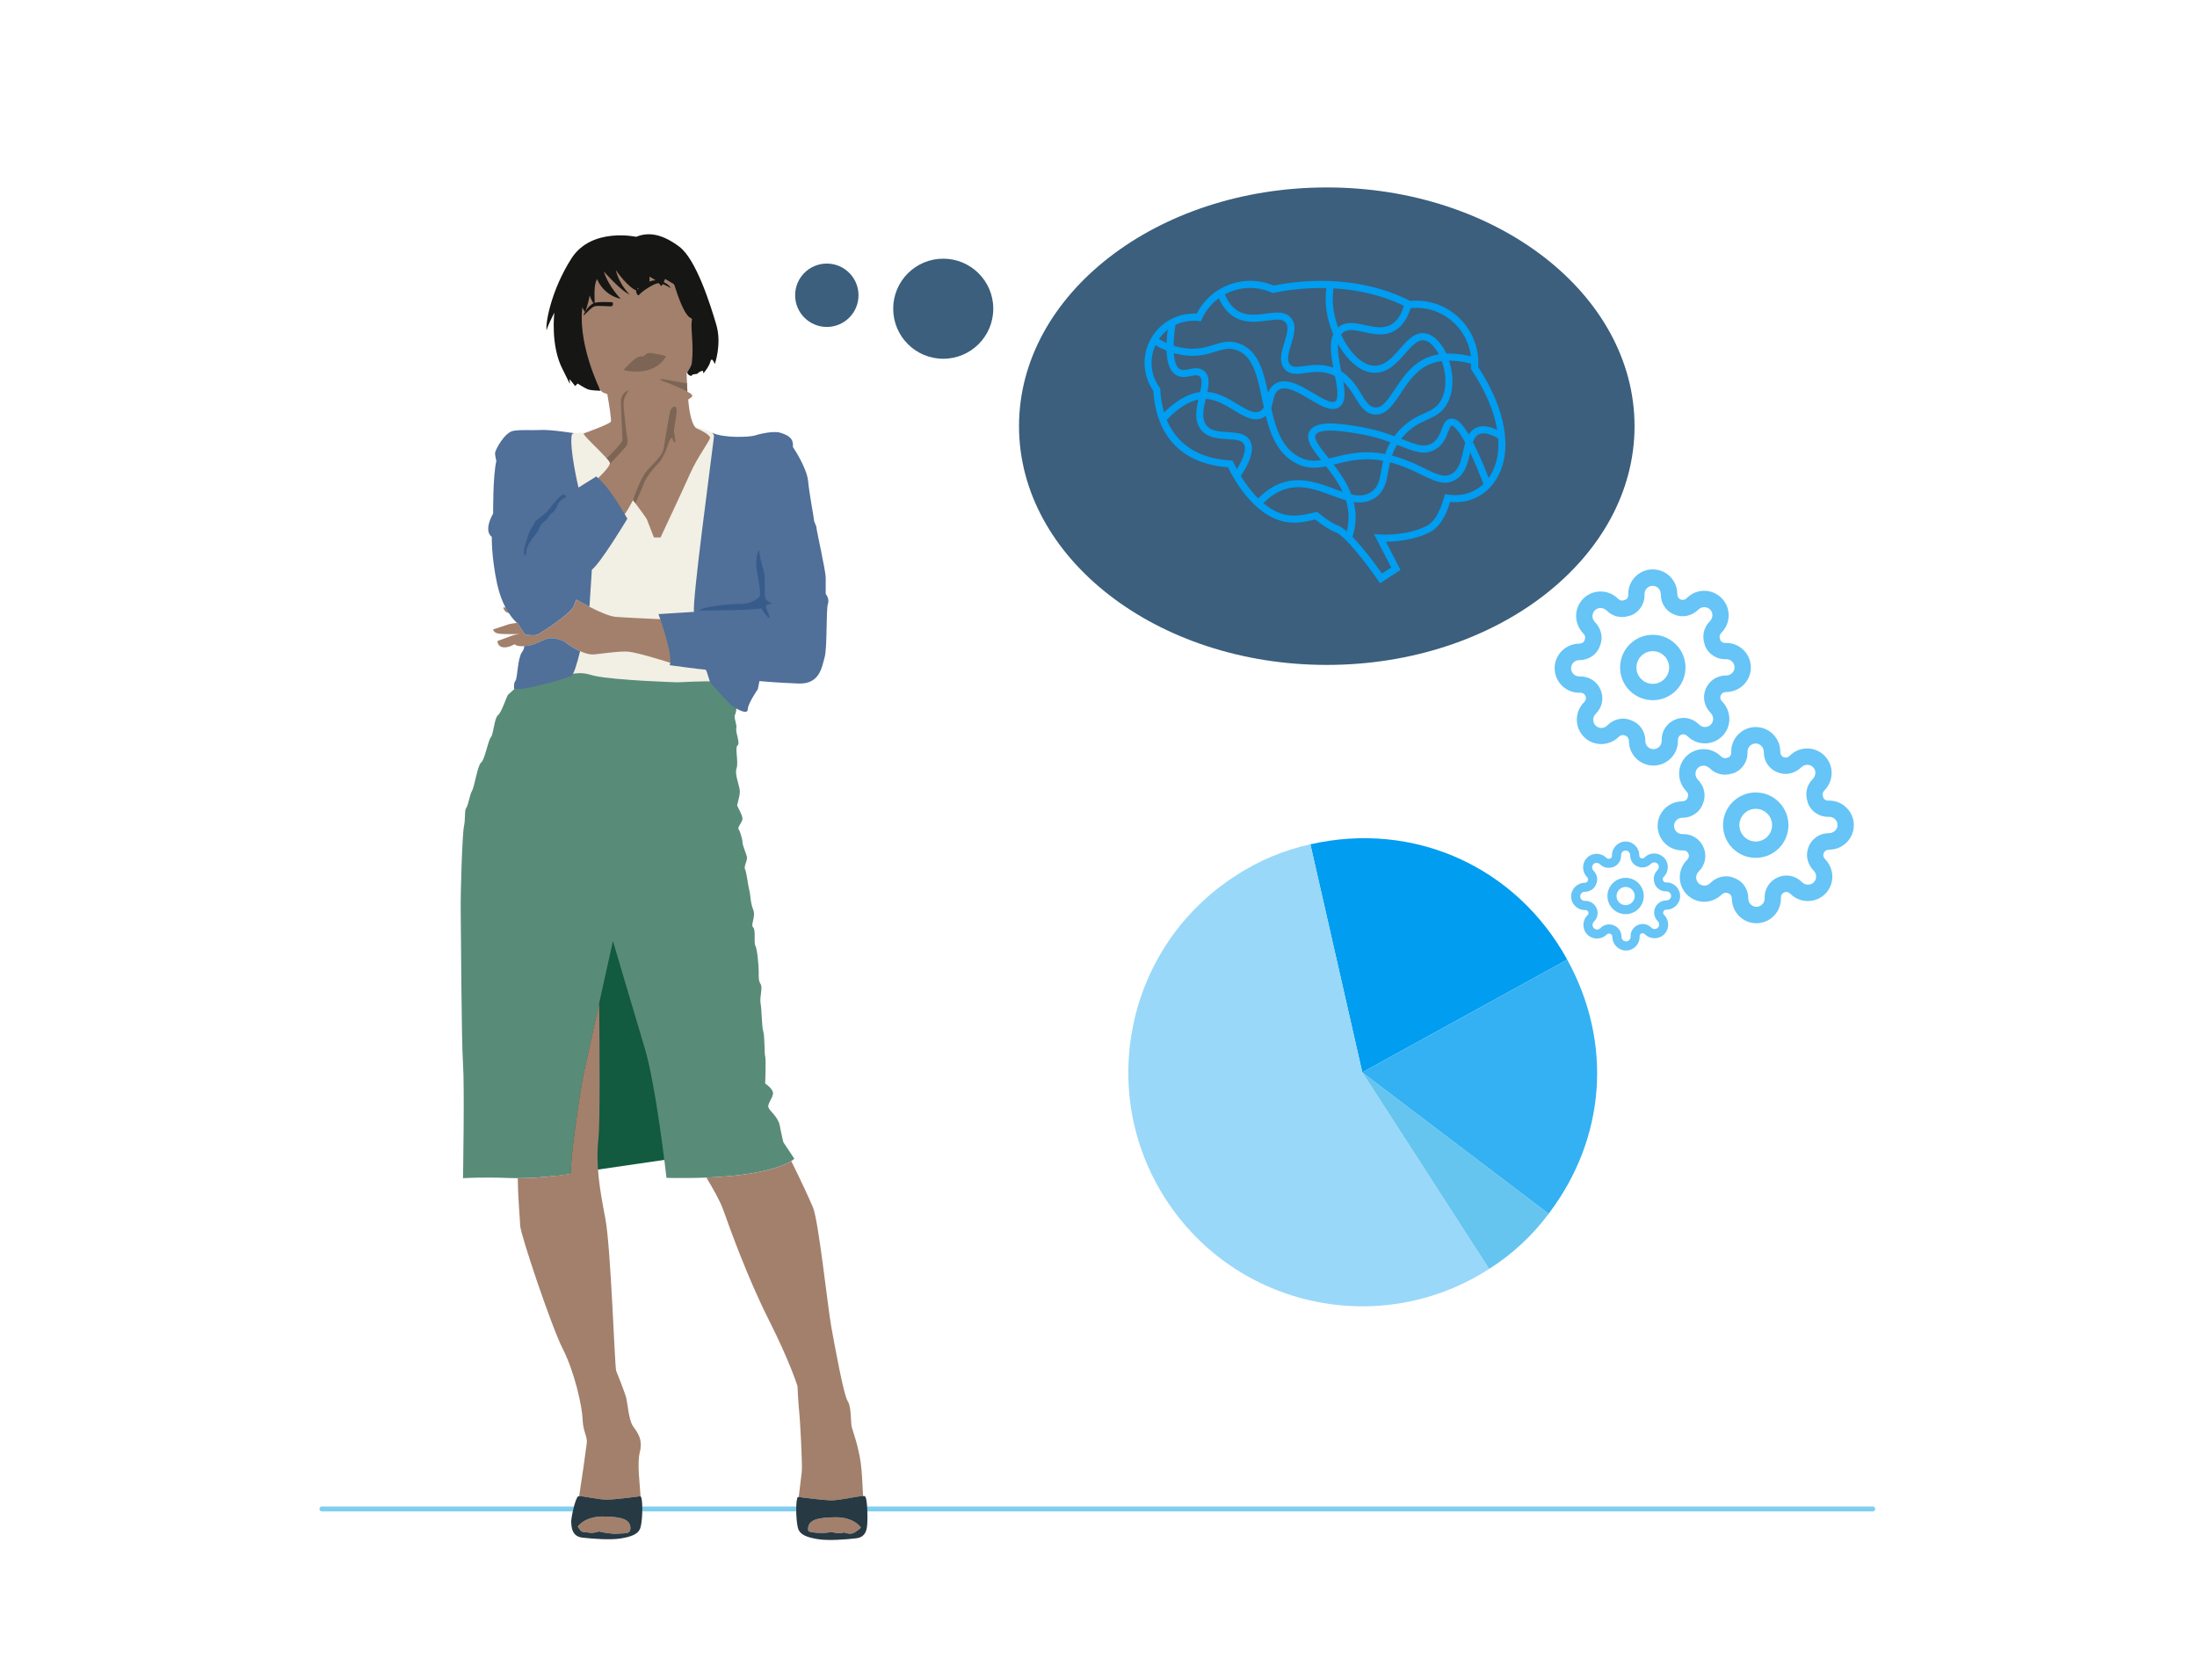 <?xml version="1.0" encoding="UTF-8"?>
<svg xmlns="http://www.w3.org/2000/svg" viewBox="0 0 850 650">
  <defs>
    <style>
      .cls-1 {
        fill: #66c5ee;
      }

      .cls-1, .cls-2, .cls-3, .cls-4, .cls-5, .cls-6, .cls-7, .cls-8, .cls-9, .cls-10, .cls-11, .cls-12, .cls-13, .cls-14, .cls-15 {
        stroke-width: 0px;
      }

      .cls-2 {
        fill: #161614;
      }

      .cls-3 {
        fill: #3b5f7d;
      }

      .cls-4 {
        fill: #506f99;
      }

      .cls-5 {
        fill: #99d8f9;
      }

      .cls-6 {
        fill: #a2806c;
      }

      .cls-7 {
        fill: #598b79;
      }

      .cls-8 {
        fill: #7d6555;
      }

      .cls-9 {
        fill: #009df0;
      }

      .cls-10 {
        fill: #66c4f6;
      }

      .cls-11 {
        fill: #375b8b;
      }

      .cls-12 {
        fill: #125a40;
      }

      .cls-13 {
        fill: #f2efe4;
      }

      .cls-14 {
        fill: #33b1f3;
      }

      .cls-16 {
        fill: none;
        stroke: #80cff1;
        stroke-linecap: round;
        stroke-linejoin: round;
        stroke-width: 1.92px;
      }

      .cls-15 {
        fill: #273943;
      }
    </style>
  </defs>
  <g id="Layer_1" data-name="Layer 1">
    <line class="cls-16" x1="124.55" y1="583.89" x2="724.55" y2="583.89"/>
  </g>
  <g id="tegning">
    <ellipse class="cls-3" cx="513.32" cy="164.91" rx="119.07" ry="92.38"/>
    <g id="Artwork_18" data-name="Artwork 18">
      <polygon class="cls-12" points="272.44 446.57 214.46 455.03 213.12 338.36 272.44 338.36 272.44 446.57"/>
      <path class="cls-7" d="M307.33,448.37s-.32.36-1.2.9c-2.8,1.76-11.22,5.53-32.83,6.4-4.54.17-9.66.23-15.44.11,0,0-4.02-35.66-8.42-50.22-4.39-14.58-12.3-41.44-12.3-41.44,0,0-2.6,11.77-5.34,24.13h0c-2.73,12.36-5.59,25.29-6.09,27.6-1,4.65-5.4,33.78-4.77,38.3,0,0-10.41,1.77-20.62,1.75-.99,0-2-.02-2.98-.06-11.05-.44-18.21.06-18.21.06,0,0,.63-35.15,0-44.45-.63-9.29-.75-51.24-.88-58.64-.13-7.4.63-30.26,1.25-33.03.63-2.76.14-6.28.89-7.16.75-.88,1.38-5.28,2.26-6.65.88-1.38,2.13-9.91,3.51-10.92,1.38-1.01,2.64-8.42,3.76-9.79,1.13-1.39,1.25-7.29,2.77-8.54,1.51-1.25,3.39-7.53,3.89-7.91.5-.37,13.44-12.33,13.44-12.33,0,0,22.83,3.99,36.78,5.88.82.11,1.62.21,2.36.31,3.77.47,6.6.73,7.7.62,5.02-.49,23.85-2.88,23.85-2.88l4.65,9.04s-.37,6.28-1,7.16c-.62.89.89,3.89.51,5.28-.38,1.38,1.63,5.78.49,6.53-1.12.76.45,6.66-.4,8.92-.85,2.26,1.28,6.91,1.28,8.92s-1.16,5.15-1.01,5.52c.14.38,2.15,3.89,2.03,5.15-.13,1.25-2.04,3.27-1.52,3.89.5.63,1.52,3.9,1.52,5.03,0,1.12,1.23,4.01,1.68,5.52.45,1.51-1.31,3.76-.68,5.02.62,1.26,1.13,6.28,1.63,8.04.5,1.75.37,4.77,1.51,7.53,1.12,2.76-1.13,5.9,0,6.91,1.12,1,.12,5.77.88,7.16.76,1.37,1.26,8.16,1.26,10.04s-.13,3.4.75,4.76c.88,1.39-.5,4.9,0,7.67.5,2.76.38,8.53,1,10.54.63,2.01.38,8.79.75,9.67.38.88,0,10.55,0,10.55,0,0,3.27,2.13,3.02,4.01-.26,1.9-2.26,3.91-1.75,5.28.49,1.39,3.76,3.64,4.39,7.04.62,3.39,1.38,6.4,1.38,6.4l4.27,6.41Z"/>
      <path class="cls-13" d="M262.15,264.03s11.98-.62,13.62-.31c1.64.31,5.94,6.86,7.89,8.3,1.94,1.43,5.83,3.48,5.83,1.33s3.79-7.58,3.79-7.58l.62-3.08s6.66.61,14.74.92c8.09.31,8.81-6.35,9.84-9.93,1.02-3.58.51-18.13,1.23-20.07.71-1.95-.82-3.8-.82-3.8v-6.14c0-2.46-3.48-17.92-3.48-18.74s-.92-2.16-.92-2.87-1.74-9.73-2.25-14.85c-.52-5.12-5.74-12.81-5.74-12.81.41-3.58-2.25-4.5-4.6-5.32-2.35-.82-7.58.3-9.63.99-2.04.68-11.78.54-15.88-2.11-4.09-2.66-10.64-3.18-10.64-3.18l-30.11,2.15-14.85.72s-7.77-.52-11.47-.31c-3.7.21-6.86-.21-10.34.31-3.49.51-7.07,7.47-7.07,8.5s1.13,1.95,1.13,1.95c-1.33,5.63-1.84,20.99-1.84,20.99-3.89,7.07-.52,8.87-.52,8.87,0,0-.21,7.53,2.04,17.96,2.26,10.45,7.38,14.65,7.38,14.65,0,0,4.19,9.01,2.46,11.57-1.74,2.56-1.23,9.63-2.05,10.55-.82.92-1.23,3.38-1.23,3.38,0,0,1.23-.21,2.97-.3,1.74-.1,13.72-3.99,18.64-4.92,4.91-.92,6.73.12,8.91.62,7.91,1.8,32.36,2.56,32.36,2.56Z"/>
      <g>
        <g>
          <path class="cls-6" d="M242.79,593.16c-.38.13-2.24.29-4.68.39h0c-4.09-.26-6.31-.94-6.31-.94,0,0-2.83.9-4.19.39,0,0-2.04,0-2.71-.5-.29-.22-.82-.95-1.33-1.73.05-.13.13-.25.21-.35,1.17-1.35,3.93-3.6,9.36-3.6,7.78,0,10.77,1.31,10.77,4.48,0,0,.11,1.46-1.1,1.84Z"/>
          <path class="cls-6" d="M247.83,579.08c-.1-.06-.23-.09-.36-.07-1.93.26-9.78,1.28-12.73,1.28-3.4,0-9-1.45-10.69-1.32.04-.19.07-.37.1-.55.62-3.73,2.6-17.6,2.88-20.09s-1.47-4.35-1.62-9.17c-.16-4.84-3.11-18.25-7.64-27.14-4.52-8.89-16.53-44.76-16.53-47.87,0-1.76-.79-9.35-.92-18.24,10.21.02,20.62-1.75,20.62-1.75-.63-4.52,3.77-33.66,4.77-38.3.5-2.32,3.36-15.24,6.09-27.59.22,19.2.39,46.17-.28,52.61-1.08,10.25.54,19.42,2.7,30.75,2.15,11.33,3.6,57.54,4.18,58.84.58,1.31,3.15,7.99,3.77,10.01.62,2.04,1.02,8.71,2.61,11.18,1.6,2.46,4.07,4.93,2.77,10.23-1.11,4.48-.03,11.74.28,17.2Z"/>
          <path class="cls-6" d="M332.78,590.7c.1.11.18.26.24.42-.84.84-1.95,1.62-2.74,2.04-1.43.78-3.75-.19-3.75-.19-1.79.76-5.09-.22-5.09-.22-.64.4-5.05.8-8.61-.16-.22-.5-.18-1-.18-1,0-3.17,3-4.48,10.78-4.48,5.43,0,8.19,2.25,9.36,3.6Z"/>
          <path class="cls-6" d="M321.8,580.56c-2.95,0-10.8-1.02-12.73-1.28-.02,0-.04,0-.05,0,.37-3.32.93-7.8,1.16-9.58.36-2.77-.71-21.53-.98-23.51-.27-1.96-.66-9.83-.66-9.83,0,0-2.81-9.2-11.07-25.58-8.27-16.38-15.13-35.55-17.63-42.57-1.2-3.4-4-8.34-6.54-12.53,21.62-.87,30.03-4.64,32.83-6.4,3.65,7.32,7.05,14.68,8.43,18.01,2.15,5.18,5.63,38.16,7.06,46.11,1.43,7.96,4.83,26.55,6.35,28.78,1.52,2.24,1.07,8.31,1.61,10.19.54,1.88,2.5,7.24,3.4,13.41.44,3.01.74,8.32.94,13.13-2.26.07-8.86,1.66-12.1,1.66Z"/>
        </g>
        <g>
          <path class="cls-6" d="M259.33,256.47s-12.35-3.94-16.16-4.3c-3.81-.36-11.85,1.07-14,1.07-1.12,0-2.74-.38-4.73-1.27-1.86-.83-4.03-2.11-6.4-3.93,0,0-3.38-1.55-5.96-.97-2.34.52-5.21,2.76-9.3,2.96-.43.02-.87.02-1.32,0,0,0-1.46.08-2.37-.76,0,0-2.33,1.5-4.51,1.19-2.17-.32-2.13-2.41-2.13-2.41,0,0,3.52-1.27,5.14-1.91,1.33-.52,2.9-.74,3.42-.81-.71,0-3.39.09-5.63.02-2.61-.08-4.16-.2-4.63-1.78,0,0,4.66-1.54,5.85-1.94.92-.31,2.65-.52,3.36-.59.21-.03.33-.03.33-.03,0,0,2.65,4.59,3.32,4.63.68.03,3.25.43,4.39-.09,1.15-.52,12.98-8.02,14.05-11.11,1.07-3.09,1.14-2.34,1.14-2.34,0,0,2.1,1.27,4.86,2.7,3.35,1.74,7.66,3.71,10.29,3.91,4.79.35,17.35.9,17.35.9,0,0,4.73,10.48,3.66,16.87Z"/>
          <path class="cls-6" d="M196.81,237.16c-.09-.02-.21-.03-.34-.06-1.09-.21-1.59-1.37-1.74-1.85-.03-.1.04-.2.14-.2h.72c.41.79.82,1.49,1.23,2.1Z"/>
          <path class="cls-6" d="M197.42,237.24s0,.03-.61-.08c-.4-.62-.82-1.31-1.23-2.1h.51l1.33,2.18Z"/>
        </g>
        <path class="cls-6" d="M269.63,165.81c-1.76-.72-2.97-5.93-3.36-11.22,0,0,1.58-.99,1.58-1.35,0-.89-1.91-1.62-1.91-1.62v-.09s-.09-1.93-.09-1.93l-.23-5.22c1.16-1.39,2.09-2.73,2.48-3.58.88-1.92,0-9.22,0-9.22,0,0,2.97-1.44,2.32-1.68-.64-.24,0-2.65-.72-2.97-.72-.32,0-1.84-.72-2-.72-.16-1.2-3.05-1.2-3.05l-1.01-.23s-1.56-3.22-2.44-4.42c-.88-1.2-3.29-7.61-3.61-8.1-.32-.48-1.28-2.08-1.84-2.16-.56-.08-1.52-1.76-2.81-2.16s-1.36-1.68-1.68-1.92c-.32-.24-1.04-2-1.97-2s-3.24-1.04-3.89-1.92c-.64-.88-5.76-.72-6.17-.8-.41-.08-4.17.96-4.25,1.68-.08.72-2.65.48-2.81.96-.16.48-2.32.08-2.56.64s-2.65.72-2.56,1.84c.08,1.12-.96,2.4-.88,3.05.08.64-2.21,1.24-2.05,2.44.16,1.2-2.58,3.01-2.58,4.3s-1.02,4.03-.86,5.15c.16,1.12.84,2.46.84,2.46,0,0-1.4.17-.84.98.56.8.28,3.03.68,3.75.4.72-.56,3.53,0,4.17.56.64.08,2.24.4,2.89s-.32,1.84.8,2.48c1.12.64,1.12,4.17,1.84,6.09.72,1.92-.8.8-.8,1.64s-.72,1.4-.4,2.12c.32.72,2.24-.4,2.4.08s2.89,5.45,4.01,6.57c.35.35,1.13.7,2.22,1.02.75,4.32,1.68,10.09,1.38,10.68-.48.96-9.7,4.25-10.5,4.57-.65.26,6.04,6.45,8.88,9.6.67.75,1.13,1.33,1.21,1.62.05.17.04.38-.04.62-.6,1.91-4.8,5.72-4.8,5.72,0,0,3.41,3.52,4.76,5.69,1.36,2.16,5.13,7.93,5.61,8.09.37.13,2.21-3.23,3.04-4.77h0c.25-.46.4-.76.4-.76,0,0,.35.46.89,1.16,1.46,1.93,4.27,5.69,4.56,6.45.4,1.04,2.65,6.82,2.65,6.82h2.56s8.82-18.76,11.54-24.93c2.73-6.17,7.69-12.66,7.61-13.71-.08-1.04-3.36-2.81-5.13-3.53Z"/>
      </g>
      <g>
        <path class="cls-8" d="M257.72,137.79s-1.53,3.55-6.38,5.21-10.09.2-10.09.2c0,0,3.35-3.79,5-4.72,1.65-.93,2.62-.48,2.62-.48,0,0,.93-1.21,2.18-1.41s6.66,1.21,6.66,1.21Z"/>
        <g>
          <path class="cls-8" d="M242.26,166.8c.17,1.7,1.05,4.48,0,5.86-.85,1.11-4.84,5.34-6.33,6.91.08-.24.1-.45.04-.62-.09-.29-.55-.87-1.21-1.62,1.95-1.91,6.06-6.06,6.06-7.14,0-1.41-.65-13.74-.61-14.99.04-1.26.57-3.31,3.06-4.16-.11.15-1.94,2.53-2.01,4.72-.08,2.26.85,9.33,1.01,11.03Z"/>
          <path class="cls-8" d="M260.77,166.84c.12,1.13.52,3.92.57,4.24.04.33-.93.04-1.13-1.29-.2-1.33-1.38.77-2.06,3.07-.69,2.3-2.46,5.57-3.56,6.54-1.09.97-4.63,5.33-5.1,6.79-.36,1.11-2.61,6.17-3.65,8.51-.54-.7-.89-1.16-.89-1.16,0,0,.25-.46,0,0,0,0,2.61-8.64,5.88-12.03,3.27-3.39,5.54-5.54,5.98-8.16.44-2.63,2.14-13.78,2.7-14.82.57-1.05,1.86-1.9,2.22-.36.37,1.54-1.09,7.56-.96,8.69Z"/>
          <path class="cls-8" d="M265.94,151.53c-.36-.21-1.29-.7-3.69-1.76-5.48-2.42-7.89-2.75-6.5-3.04,1.07-.23,7.19,1.45,10.05,1.5l.14,3.3Z"/>
        </g>
      </g>
      <g>
        <path class="cls-15" d="M248.1,579.41c-.05-.15-.14-.27-.27-.34-.1-.06-.23-.09-.36-.07-1.93.26-9.78,1.28-12.73,1.28-3.4,0-9-1.45-10.69-1.32-.13,0-.24.03-.32.05-1.12.42-2.87,8.56-2.74,10,.12,1.42,0,5.47,4.29,5.97,4.29.49,10.94.99,14.99.31s6.41-1.62,7.34-3.67c.88-1.91,1.23-9.77.49-12.21ZM238.1,593.55c-4.09-.26-6.31-.94-6.31-.94,0,0-2.83.9-4.19.39,0,0-2.04,0-2.71-.5-.29-.22-.82-.95-1.33-1.73.05-.13.13-.25.21-.35,1.17-1.35,3.93-3.6,9.36-3.6,7.78,0,10.77,1.31,10.77,4.48,0,0,.11,1.46-1.1,1.84-.38.13-2.24.29-4.68.39h0Z"/>
        <path class="cls-15" d="M334.55,578.94c-.13-.05-.35-.06-.65-.05-2.26.07-8.86,1.66-12.1,1.66-2.95,0-10.8-1.02-12.73-1.28-.02,0-.04,0-.05,0-.26-.02-.49.16-.57.41-.74,2.46-.38,10.31.48,12.21.94,2.05,3.3,2.98,7.34,3.67,4.04.68,10.71.19,15-.31,4.29-.49,4.16-4.54,4.29-5.97.13-1.43.12-9.92-1-10.34ZM330.28,593.16c-1.43.78-3.75-.19-3.75-.19-1.79.76-5.09-.22-5.09-.22-.64.4-5.05.8-8.61-.16-.22-.5-.18-1-.18-1,0-3.17,3-4.48,10.78-4.48,5.43,0,8.19,2.25,9.36,3.6.1.11.18.26.24.42-.84.84-1.95,1.62-2.74,2.04Z"/>
      </g>
      <g>
        <g>
          <path class="cls-2" d="M246.06,112.6s4.24-4.64,8.31-4.08c4.08.57,5.17,2.99,5.17,2.99,0,0-3.11-1.94-4.76-1.94s-6.46,3.19-7.35,4.36c-.89,1.17-1.37-1.33-1.37-1.33Z"/>
          <path class="cls-2" d="M237.02,116.96s-5.97-.38-7.43.4c-1.81.97-3.2,2.99-3.76,4.4s2.59-2.79,4.21-3.23c1.61-.44,6.05.2,6.7-.08.65-.28.28-1.49.28-1.49Z"/>
        </g>
        <path class="cls-2" d="M246.17,91.64s-17.26-3.82-25.06,8.33c-7.97,12.42-10.29,25.69-9.59,28.07-.41-.49,2.95-7.05,2.95-7.05,0,0-1.57,12.7,3.17,21.84l2.84,5.74-.12-1.89,2.16,2.71.95-.98s2.54,1.66,3.9,2.21c1.36.54,4.98.58,4.98.58,0,0-9.71-19.3-6.71-34.35,3-15.04,12.23-17.97,13.82-18.23s16.48-4.14,21.58,12.05c5.09,16.2,7.15,10.87,6.62,13.54s.86,9.45,0,16.32c-.16,1.3-1.34,2.82-1.72,3.44s1.41,1.99,1.76,1.27,1.91-.22,2.38-.86,1.85-.95,1.85-.95l.23,1.01s2.14-2.4,2.69-4.54,1.7.98,1.7.98c0,0,2.79-7.76.58-15.24-2.2-7.48-7.74-25.18-14.21-30.1s-11.88-5.92-16.74-3.92Z"/>
        <path class="cls-2" d="M227.27,98.46s-7.64,8.68-5.41,16.99c2.23,8.31.81,6.34,2.23,8.31,1.12,1.56-1.36-7.03-.33-12.45,1.03-5.42,1-5.99,1-5.99,0,0-1.85,11.6,1.65,15.47,0,0,1.13-3.17,1.76-6.54,0,0,.16,1.11,1.42,3.11,1.26,1.99-.6-5.72,1.4-9.42,0,0,2.09,6.09,9.16,7.7,0,0-4.69-4.74-6.56-10.61,0,0,6.81,7.73,9.99,8.9,0,0-3.95-3.69-5.34-9.45,0,0,4.86,7.19,8.67,8.22l-.29-1.19,1.42.35,3.26-1.37v-3.44s3.44,1.72,4.3,3.44c.44.87,1.72-2.58,1.72-2.58l4.3,2.58s-3.02-12.54-8.51-15.46c-5.49-2.93-11.32-2.59-14.68-.86-3.37,1.73-11.17,4.3-11.17,4.3Z"/>
      </g>
      <g>
        <path class="cls-4" d="M275.22,264.6c1.24,1.18,6.09,7.05,8.09,8.52,1.99,1.47,5.99,3.57,5.99,1.37s3.89-7.78,3.89-7.78l.63-3.16s6.83.63,15.13.94c8.31.32,9.05-6.52,10.1-10.19,1.05-3.68.52-18.6,1.26-20.6.73-2-.85-3.9-.85-3.9v-6.3c0-2.52-3.57-18.39-3.57-19.23s-.94-2.21-.94-2.94-1.79-9.98-2.31-15.24c-.53-5.26-5.89-13.15-5.89-13.15.42-3.68-2.31-4.62-4.73-5.46-2.42-.85-7.78.31-9.88,1.01-2.1.7-12.41,1.13-16.75-1.11,0,0,.95.62.85,1.52-1.11,9.46-8.52,63.95-7.73,67.87l-13.75.86s6.01,16.32,4.3,19.76c0,0,12.53,1.72,13.75,1.72.86,0,1.33,4.45,2.42,5.48Z"/>
        <path class="cls-4" d="M224.43,251.97c-1.21,4.97-2.48,9.16-3.4,9.56-4.67,2.03-17.19,4.91-18.97,5.01-1.78.1-3.11.04-3.11.04,0,0-.36-2.23.47-3.16.84-.94.74-8.47,2.52-11.08.4-.6.92-1.21.82-2.31,4.1-.2,6.97-2.43,9.3-2.96,2.59-.58,5.96.97,5.96.97,2.37,1.82,4.54,3.1,6.4,3.93Z"/>
        <path class="cls-4" d="M242.73,200.69s-10.31,17.18-13.75,19.76l-.9,13.98s-.03.12-.06.35c-2.76-1.43-4.86-2.7-4.86-2.7,0,0-.08-.76-1.14,2.34-1.07,3.08-12.9,10.59-14.05,11.11-1.14.52-3.71.12-4.39.09-.67-.04-3.32-4.63-3.32-4.63,0,0-.12,0-.33.03-.04-.09-.06-.13-.06-.13,0,0-1.4-1.14-3.07-3.73-.4-.62-.82-1.31-1.23-2.1-1.2-2.28-2.4-5.27-3.22-9.07-2.29-10.62-2.08-18.28-2.08-18.28,0,0-3.44-1.82.52-9.02,0,0-.12-14.6,1.24-20.33,0,0-.51-1.98-.51-3.02s3.64-8.14,7.19-8.65c3.54-.52,6.76-.1,10.53-.31,3.76-.21,12.76,1.23,12.76,1.23,0,0-.74.34-.78.58-1.07,5.05,2.59,20.48,2.59,20.48l6.87-4.3c.25.2.49.4.74.62,3.33,2.96,6.78,8.09,10.27,13.96.34.58.68,1.15,1.02,1.74Z"/>
      </g>
      <g>
        <path class="cls-11" d="M270.5,236.25s19.76,0,24.06-.86c0,0,.86,1.72,2.58,3.44,1.72,1.72-.86-3.44-.86-4.3s2.58-.86,2.58-.86c0,0-1.72-.86-2.58-1.72-.86-.86,0-8.59-.86-11.17s-1.72-6.87-1.72-7.73-1.72,2.58-.86,7.73c.86,5.15,1.72,9.45.86,10.31-.86.86-3.44,2.58-6.87,2.58s-14.6.86-16.32,2.58Z"/>
        <path class="cls-11" d="M206.93,201.88c0,.86-1.72,2.58-2.58,5.15-3.04,9.11-.86,7.73-.86,7.73,0-5.15,4.3-7.73,5.15-10.31s2.58-2.58,3.44-4.3c.86-1.72,2.58-1.72,3.44-4.3.86-2.58,3.44-3.44,3.44-3.44-.86-4.3-7.73,6.87-7.73,6.01l-4.3,3.44Z"/>
      </g>
    </g>
    <g>
      <path id="Path_4136" data-name="Path 4136" class="cls-9" d="M527.06,414.96l-20.09-88.25c40.07-9.12,79.57,8.62,99.38,44.62l-79.3,43.63Z"/>
      <path id="Path_4137" data-name="Path 4137" class="cls-5" d="M527.06,414.96l49.06,76.06c-42.01,27.09-98.02,15.01-125.12-27-27.09-42.01-15.01-98.02,27-125.12,8.83-5.8,18.65-9.94,28.97-12.19l20.09,88.25Z"/>
      <path id="Path_4138" data-name="Path 4138" class="cls-1" d="M527.06,414.96l72.12,54.69c-6.31,8.47-14.12,15.72-23.05,21.37l-49.06-76.06Z"/>
      <path id="Path_4139" data-name="Path 4139" class="cls-14" d="M527.06,414.96l79.29-43.63c17.66,32.1,14.96,69.13-7.18,98.32l-72.11-54.69Z"/>
    </g>
    <g>
      <path class="cls-10" d="M679.28,331.95c-6.99,0-12.65-5.66-12.65-12.65s5.66-12.65,12.65-12.65,12.65,5.66,12.65,12.65-5.66,12.65-12.65,12.65ZM679.28,312.97c-3.48,0-6.33,2.85-6.33,6.33s2.85,6.33,6.33,6.33,6.33-2.85,6.33-6.33-2.85-6.33-6.33-6.33Z"/>
      <path class="cls-10" d="M679.54,357.25c-5.22,0-9.49-4.27-9.49-9.49-.03-1.04-.54-1.8-1.33-2.09-.95-.41-1.87-.25-2.47.35-3.86,3.86-9.87,3.86-13.57.16l-.06-.06c-3.66-3.71-3.63-9.67.06-13.35.76-.79.92-1.68.57-2.44-.32-.77-1.07-1.26-1.9-1.26h-.54c-5.22,0-9.49-4.27-9.49-9.49s4.27-9.49,9.49-9.49c1.04-.03,1.8-.54,2.09-1.36.41-.95.25-1.83-.35-2.44-3.86-3.89-3.86-9.93-.16-13.63,3.7-3.7,9.7-3.7,13.41,0,.79.76,1.68.92,2.44.57.19-.09.41-.16.63-.19.57-.38.92-1.01.92-1.68v-.54c0-5.22,4.27-9.49,9.49-9.49s9.49,4.27,9.49,9.49c0,1.11.51,1.83,1.23,2.15.79.35,1.71.19,2.31-.41,1.96-1.96,4.33-2.94,6.86-2.94,2.5,0,4.9.99,6.67,2.75l.03.03c3.7,3.7,3.7,9.7,0,13.41-.76.79-.92,1.68-.57,2.44.09.19.16.41.19.63.41.57,1.04.92,1.71.92h.54c5.22,0,9.49,4.27,9.49,9.49s-4.27,9.49-9.49,9.49c-1.08,0-1.83.51-2.15,1.23v.03c-.35.76-.19,1.68.41,2.28,3.86,3.86,3.86,9.87.16,13.57-3.72,3.7-9.72,3.7-13.44,0-.79-.76-1.68-.92-2.44-.57-.77.32-1.26,1.07-1.26,1.9v.54c0,5.22-4.27,9.49-9.49,9.49ZM667.74,339.09c1.14,0,2.28.22,3.35.7,3.07,1.11,5.22,4.14,5.31,7.59v.35c0,1.74,1.42,3.16,3.16,3.16s3.16-1.42,3.16-3.16v-.54c0-3.35,2.02-6.36,5.09-7.68,3.1-1.39,6.74-.73,9.2,1.68.82.82,1.61,1.14,2.47,1.14,1.73.02,3.14-1.37,3.16-3.1,0-.02,0-.04,0-.06,0-.85-.32-1.64-.92-2.25-2.62-2.69-3.29-6.29-1.9-9.46,1.33-3.07,4.33-5.06,7.65-5.06,2.06,0,3.45-1.42,3.45-3.16s-1.42-3.16-3.16-3.16h-.54c-3.35,0-6.38-2.01-7.68-5.09-.12-.26-.2-.54-.22-.82-1.04-3-.35-6.33,1.93-8.63,1.42-1.42,1.45-3.42.25-4.65l-.03-.03c-.59-.59-1.4-.93-2.25-.92-.85,0-1.64.32-2.25.92-2.69,2.62-6.33,3.29-9.46,1.9-3.1-1.27-5.09-4.27-5.09-7.62,0-2.02-1.42-3.45-3.16-3.45s-3.16,1.42-3.16,3.16v.54c0,3.35-1.99,6.36-5.09,7.68-.25.13-.54.19-.82.22-3,1.04-6.33.35-8.63-1.93-1.45-1.42-3.45-1.42-4.68-.19s-1.23,3.26,0,4.49c2.62,2.69,3.29,6.29,1.9,9.46-1.11,3.07-4.14,5.22-7.59,5.31h-.35c-1.74,0-3.16,1.42-3.16,3.16s1.42,3.16,3.16,3.16h.54c3.35,0,6.36,1.99,7.68,5.09,1.39,3.13.73,6.77-1.68,9.2-.82.82-1.14,1.61-1.14,2.47s.32,1.64.92,2.25l.03.03c1.23,1.2,3.23,1.2,4.46-.03,1.71-1.77,3.89-2.66,6.07-2.66Z"/>
    </g>
    <g>
      <path class="cls-10" d="M628.94,353.74c-3.88,0-7.03-3.15-7.03-7.03s3.15-7.03,7.03-7.03,7.03,3.15,7.03,7.03-3.15,7.03-7.03,7.03ZM628.94,343.2c-1.93,0-3.52,1.58-3.52,3.52s1.58,3.52,3.52,3.52,3.52-1.58,3.52-3.52-1.58-3.52-3.52-3.52Z"/>
      <path class="cls-10" d="M629.08,367.8c-2.9,0-5.27-2.37-5.27-5.27-.02-.58-.3-1-.74-1.16-.53-.23-1.04-.14-1.37.19-2.14,2.14-5.48,2.14-7.54.09l-.04-.04c-2.03-2.06-2.02-5.38.04-7.42.42-.44.51-.93.32-1.35-.18-.43-.59-.7-1.05-.7h-.3c-2.9,0-5.27-2.37-5.27-5.27s2.37-5.27,5.27-5.27c.58-.02,1-.3,1.16-.76.23-.53.14-1.02-.19-1.35-2.14-2.16-2.14-5.52-.09-7.57,2.06-2.06,5.39-2.06,7.45,0,.44.42.93.51,1.35.32.11-.05.23-.09.35-.11.32-.21.51-.56.51-.93v-.3c0-2.9,2.37-5.27,5.27-5.27s5.27,2.37,5.27,5.27c0,.62.28,1.02.69,1.2.44.19.95.11,1.28-.23,1.09-1.09,2.41-1.63,3.81-1.63,1.39,0,2.72.55,3.71,1.53l.02.02c2.06,2.06,2.06,5.39,0,7.45-.42.44-.51.93-.32,1.35.05.11.09.23.11.35.23.32.58.51.95.51h.3c2.9,0,5.27,2.37,5.27,5.27s-2.37,5.27-5.27,5.27c-.6,0-1.02.28-1.2.69v.02c-.19.42-.11.93.23,1.27,2.14,2.14,2.14,5.48.09,7.54-2.07,2.06-5.4,2.06-7.47,0-.44-.42-.93-.51-1.35-.32-.43.18-.7.59-.7,1.05v.3c0,2.9-2.37,5.27-5.27,5.27ZM622.53,357.71c.63,0,1.27.12,1.86.39,1.7.62,2.9,2.3,2.95,4.22v.19c0,.97.79,1.76,1.76,1.76s1.76-.79,1.76-1.76v-.3c0-1.86,1.12-3.53,2.83-4.27,1.72-.77,3.74-.4,5.11.93.46.46.9.63,1.37.63.96,0,1.75-.76,1.76-1.72,0-.01,0-.02,0-.04,0-.47-.18-.91-.51-1.25-1.46-1.49-1.83-3.5-1.05-5.25.74-1.7,2.41-2.81,4.25-2.81,1.14,0,1.92-.79,1.92-1.76s-.79-1.76-1.76-1.76h-.3c-1.86,0-3.54-1.11-4.27-2.83-.07-.14-.11-.3-.12-.46-.58-1.67-.19-3.52,1.07-4.8.79-.79.81-1.9.14-2.58l-.02-.02c-.33-.33-.78-.51-1.25-.51-.47,0-.91.18-1.25.51-1.49,1.46-3.52,1.83-5.25,1.05-1.72-.7-2.83-2.37-2.83-4.24,0-1.12-.79-1.92-1.76-1.92s-1.76.79-1.76,1.76v.3c0,1.86-1.11,3.53-2.83,4.27-.14.07-.3.11-.46.12-1.67.58-3.52.19-4.8-1.07-.81-.79-1.92-.79-2.6-.11s-.69,1.81,0,2.5c1.46,1.49,1.83,3.5,1.05,5.25-.62,1.7-2.3,2.9-4.22,2.95h-.19c-.97,0-1.76.79-1.76,1.76s.79,1.76,1.76,1.76h.3c1.86,0,3.53,1.11,4.27,2.83.77,1.74.4,3.76-.93,5.11-.46.46-.63.9-.63,1.37s.18.91.51,1.25l.02.02c.69.67,1.79.67,2.48-.02.95-.98,2.16-1.48,3.37-1.48Z"/>
    </g>
    <g>
      <path class="cls-10" d="M639.45,270.94c-6.99,0-12.65-5.66-12.65-12.65s5.66-12.65,12.65-12.65,12.65,5.66,12.65,12.65-5.66,12.65-12.65,12.65ZM639.45,251.96c-3.48,0-6.33,2.85-6.33,6.33s2.85,6.33,6.33,6.33,6.33-2.85,6.33-6.33-2.85-6.33-6.33-6.33Z"/>
      <path class="cls-10" d="M639.7,296.24c-5.22,0-9.49-4.27-9.49-9.49-.03-1.04-.54-1.8-1.33-2.09-.95-.41-1.87-.25-2.47.35-3.86,3.86-9.87,3.86-13.57.16l-.06-.06c-3.66-3.71-3.63-9.67.06-13.35.76-.79.92-1.68.57-2.44-.32-.77-1.07-1.26-1.9-1.26h-.54c-5.22,0-9.49-4.27-9.49-9.49s4.27-9.49,9.49-9.49c1.04-.03,1.8-.54,2.09-1.36.41-.95.25-1.83-.35-2.44-3.86-3.89-3.86-9.93-.16-13.63,3.7-3.7,9.7-3.7,13.41,0,.79.76,1.68.92,2.44.57.19-.09.41-.16.63-.19.57-.38.92-1.01.92-1.68v-.54c0-5.22,4.27-9.49,9.49-9.49s9.49,4.27,9.49,9.49c0,1.11.51,1.83,1.23,2.15.79.35,1.71.19,2.31-.41,1.96-1.96,4.33-2.94,6.86-2.94,2.5,0,4.9.99,6.67,2.75l.03.03c3.7,3.7,3.7,9.7,0,13.41-.76.79-.92,1.68-.57,2.44.09.19.16.41.19.63.41.57,1.04.92,1.71.92h.54c5.22,0,9.49,4.27,9.49,9.49s-4.27,9.49-9.49,9.49c-1.08,0-1.83.51-2.15,1.23v.03c-.35.76-.19,1.68.41,2.28,3.86,3.86,3.86,9.87.16,13.57-3.72,3.7-9.72,3.7-13.44,0-.79-.76-1.68-.92-2.44-.57-.77.32-1.26,1.07-1.26,1.9v.54c0,5.22-4.27,9.49-9.49,9.49ZM627.9,278.09c1.14,0,2.28.22,3.35.7,3.07,1.11,5.22,4.14,5.31,7.59v.35c0,1.74,1.42,3.16,3.16,3.16s3.16-1.42,3.16-3.16v-.54c0-3.35,2.02-6.36,5.09-7.68,3.1-1.39,6.74-.73,9.2,1.68.82.82,1.61,1.14,2.47,1.14,1.73.02,3.14-1.37,3.16-3.1,0-.02,0-.04,0-.06,0-.85-.32-1.64-.92-2.25-2.62-2.69-3.29-6.29-1.9-9.46,1.33-3.07,4.33-5.06,7.65-5.06,2.06,0,3.45-1.42,3.45-3.16s-1.42-3.16-3.16-3.16h-.54c-3.35,0-6.38-2.01-7.68-5.09-.12-.26-.2-.54-.22-.82-1.04-3-.35-6.33,1.93-8.63,1.42-1.42,1.45-3.42.25-4.65l-.03-.03c-.59-.59-1.4-.93-2.25-.92-.85,0-1.64.32-2.25.92-2.69,2.62-6.33,3.29-9.46,1.9-3.1-1.27-5.09-4.27-5.09-7.62,0-2.02-1.42-3.45-3.16-3.45s-3.16,1.42-3.16,3.16v.54c0,3.35-1.99,6.36-5.09,7.68-.25.13-.54.19-.82.22-3,1.04-6.33.35-8.63-1.93-1.45-1.42-3.45-1.42-4.68-.19-1.23,1.23-1.23,3.26,0,4.49,2.62,2.69,3.29,6.29,1.9,9.46-1.11,3.07-4.14,5.22-7.59,5.31h-.35c-1.74,0-3.16,1.42-3.16,3.16s1.42,3.16,3.16,3.16h.54c3.35,0,6.36,1.99,7.68,5.09,1.39,3.13.73,6.77-1.68,9.2-.82.82-1.14,1.61-1.14,2.47s.32,1.64.92,2.25l.03.03c1.23,1.2,3.23,1.2,4.46-.03,1.71-1.77,3.89-2.66,6.07-2.66Z"/>
    </g>
    <circle class="cls-3" cx="364.93" cy="119.46" r="19.36"/>
    <circle class="cls-3" cx="319.89" cy="114.25" r="12.26"/>
    <g>
      <path class="cls-9" d="M533.92,225.69l-.76-1.1c-4.68-6.8-12.92-17.38-16.42-18.64-2.02-.72-4.67-2.38-7.87-4.93-3.59.92-7.73,1.68-11.75.89-12.43-2.43-20.31-17.52-22.02-21.11-17.52-1.24-27.77-11.74-28.9-29.59-2.22-3.2-3.39-6.93-3.39-10.84,0-10.49,8.54-19.03,19.03-19.03.38,0,.76.01,1.14.04,3.94-7.75,11.96-12.71,20.7-12.71,3.14,0,6.18.62,9.05,1.84,19.06-3.78,38.28-1.62,52.87,5.95.79-.08,1.58-.12,2.33-.12,13.25,0,24.03,10.78,24.03,24.03,0,.54-.02,1.09-.06,1.66,10.96,16.68,13.56,32.91,6.96,43.48-3.89,6.23-10.53,9.46-17.83,8.72-1.77,5.98-4.36,9.89-7.7,11.64-6.13,3.21-13.43,3.71-17.12,3.74l5.64,10.94-7.92,5.13ZM509.51,198.02l.54.44c3.16,2.57,5.8,4.26,7.61,4.91,4.85,1.73,14.12,14.48,17,18.57l3.6-2.33-6.68-12.95,2.43.17c.1,0,10.31.66,18.03-3.38,2.8-1.47,5.1-5.29,6.65-11.07l.31-1.16,1.7.22c6.47.87,12.39-1.89,15.82-7.37,6.07-9.72,3.39-25.01-7.18-40.9l-.27-.4.04-.48c.06-.68.09-1.3.09-1.9,0-11.74-9.55-21.28-21.28-21.28-.79,0-1.61.05-2.45.14l-.42.05-.38-.2c-14.19-7.5-33.08-9.61-51.84-5.8l-.43.09-.4-.18c-2.64-1.18-5.45-1.78-8.34-1.78-7.99,0-15.31,4.7-18.63,11.99l-.41.9-.99-.11c-.62-.07-1.23-.1-1.82-.1-8.98,0-16.28,7.31-16.28,16.28,0,3.46,1.07,6.77,3.11,9.56l.24.33.02.4c.92,16.56,10.31,26.29,26.45,27.41.61.04.84.06,1.08.14l.58.19.24.56c.08.18,7.97,17.83,20.38,20.25,2.96.58,6.31.27,11.19-1.03l.67-.18Z"/>
      <g>
        <path class="cls-9" d="M532.33,160.42c-.19,0-.37,0-.57-.02-3.62-.31-5.47-3.33-7.43-6.52-2.05-3.35-4.37-7.14-9.22-8.98-3.78-1.44-7.13-.97-10.08-.56-3.09.43-6.02.84-8.04-1.55-2.38-2.8-1.2-6.61-.07-10.3.96-3.11,1.86-6.04.49-7.7-1.19-1.44-3.49-1.22-7.12-.74-3.61.48-8.11,1.08-12.17-1.06-3.23-1.7-5.69-4.87-7.32-9.4l2.58-.93c1.39,3.87,3.41,6.53,6.01,7.9,3.29,1.73,7.13,1.22,10.52.77,3.79-.5,7.37-.98,9.6,1.71,2.32,2.8,1.15,6.59.02,10.26-.96,3.12-1.87,6.07-.46,7.72,1,1.18,2.6,1.02,5.58.6,3.12-.43,6.99-.97,11.43.72,5.72,2.18,8.42,6.58,10.58,10.11,1.91,3.12,3.19,5.04,5.32,5.22,2.74.24,4.69-2.51,7.67-7.01,2.63-3.98,5.62-8.49,10.38-11.23,5.42-3.13,12.53-3.46,21.13-1l-.76,2.64c-7.86-2.25-14.25-2-19,.74-4.2,2.42-6.99,6.64-9.46,10.37-2.81,4.24-5.46,8.25-9.62,8.25Z"/>
        <path class="cls-9" d="M450.67,163.23l-2.01-1.87c6.46-6.96,12.73-10.23,18.65-9.7,4.29.38,8.08,2.67,11.43,4.7,3.51,2.12,6.55,3.96,8.78,2.74,1.48-.8,1.87-2.49,2.33-4.44.53-2.25,1.13-4.8,3.63-6.25,4.27-2.47,9.75.81,14.58,3.69,3.28,1.96,7,4.17,8.49,3.2,1.67-1.09.65-6.19-.26-10.69-1.33-6.64-2.84-14.18,1.39-17.89,2.93-2.58,6.78-1.73,10.5-.92,3.39.74,6.89,1.51,9.89-.11,2.49-1.35,4.3-4.17,5.38-8.39l2.66.68c-1.28,4.99-3.54,8.39-6.73,10.12-3.9,2.11-8.09,1.19-11.78.38-3.33-.73-6.21-1.36-8.1.3-3.04,2.67-1.69,9.38-.51,15.29,1.23,6.13,2.29,11.43-.93,13.53-2.93,1.91-7.04-.54-11.4-3.14-4.18-2.5-8.92-5.33-11.8-3.67-1.48.86-1.88,2.55-2.34,4.51-.53,2.26-1.13,4.83-3.69,6.22-3.62,1.97-7.45-.35-11.51-2.81-3.25-1.96-6.6-3.99-10.26-4.31-5.04-.45-10.55,2.53-16.4,8.83Z"/>
        <path class="cls-9" d="M559.02,186.78c-2.82,0-5.7-1.42-9.09-3.08-2.81-1.38-6-2.94-9.96-4.17-10.25-3.19-17.06-1.48-23.07.03-5.53,1.38-10.3,2.58-15.92-.52-8.6-4.75-10.76-15.23-12.66-24.47-1.79-8.67-3.47-16.86-9.91-19.11-2.91-1.01-5.19-.3-8.07.6-3.1.97-6.97,2.18-12.56,1.36-4.06-.6-8.04-2.11-11.82-4.5l1.47-2.32c3.45,2.19,7.07,3.57,10.75,4.11,4.97.73,8.36-.33,11.34-1.26,3.1-.97,6.03-1.89,9.8-.57,7.91,2.76,9.75,11.69,11.7,21.15,1.87,9.09,3.81,18.49,11.3,22.62,4.67,2.58,8.76,1.56,13.93.26,6.05-1.51,13.57-3.4,24.55.01,4.17,1.29,7.46,2.91,10.36,4.33,4.89,2.4,7.56,3.58,10.27,2.21,3.01-1.52,3.8-5.09,4.65-8.86.82-3.65,1.66-7.42,4.86-9,2.77-1.37,6.35-.65,10.93,2.18l-1.44,2.33c-3.66-2.26-6.45-2.95-8.28-2.05-2.02.99-2.69,3.98-3.39,7.14-.9,4.03-1.93,8.6-6.09,10.71-1.22.62-2.41.88-3.62.88Z"/>
        <path class="cls-9" d="M487.65,195.99l-2.07-1.8c3.56-4.11,7.58-6.74,11.93-7.81,6.81-1.68,13.12.68,18.68,2.76,5.57,2.08,10.38,3.88,14.3,1.23,2.76-1.87,3.25-4.62,3.93-8.41.75-4.22,1.69-9.47,6.44-14.9,3.63-4.15,7.23-5.78,10.12-7.1,3.03-1.38,5.21-2.37,6.77-5.52,2.59-5.24,1.42-12.3-.89-16.97-1.6-3.22-3.74-5.38-5.74-5.77-2.55-.49-4.81,2.09-7.44,5.08-3.16,3.6-6.76,7.65-12.11,7.48-8.95-.35-16.87-13.11-18.4-24.35-.5-3.71-.34-7.49.5-11.24l2.68.59c-.76,3.43-.92,6.89-.46,10.27,1.37,10.14,8.41,21.69,15.78,21.98,4.08.16,7.05-3.25,9.94-6.55,2.91-3.32,5.92-6.76,10.02-5.96,2.87.56,5.67,3.2,7.68,7.24,2.61,5.27,3.9,13.32.89,19.4-1.99,4.03-4.96,5.38-8.1,6.8-2.79,1.27-5.95,2.7-9.19,6.41-4.25,4.85-5.08,9.49-5.8,13.57-.7,3.95-1.37,7.68-5.09,10.2-5.09,3.45-10.78,1.32-16.8-.93-5.45-2.04-11.08-4.15-17.06-2.67-3.79.94-7.33,3.27-10.51,6.95Z"/>
        <path class="cls-9" d="M479.51,185.1l-2.28-1.53c4.88-7.26,4.84-10.44,3.95-11.83-.97-1.51-3.47-1.65-6.36-1.82-3.71-.22-7.91-.47-10.38-3.89-2.66-3.69-1.5-8.56-.47-12.86.78-3.28,1.52-6.37.15-7.52-.75-.63-1.78-.46-3.42-.13-1.68.34-3.57.71-5.42-.25-3.9-2.04-4.89-8.58-3.13-20.57l2.71.4c-2,13.61.2,16.95,1.69,17.74.99.52,2.26.26,3.61,0,1.84-.37,3.92-.79,5.72.72,2.67,2.24,1.74,6.14.75,10.26-.93,3.91-1.9,7.95.03,10.62,1.71,2.37,5.07,2.57,8.32,2.76,3.33.2,6.78.4,8.5,3.08,1.97,3.06.67,7.92-3.98,14.84Z"/>
        <path class="cls-9" d="M522.97,208.63l-2.58-.93c.9-2.48,1.35-4.99,1.36-7.46.03-8.88-5.64-15.97-10.2-21.67-3.73-4.67-6.68-8.36-4.97-11.59,2.37-4.48,11.27-3.31,20.18-1.72l.2.04c6.76,1.2,11.76,3.16,15.77,4.74,5.07,1.99,8.13,3.19,11.07,1.6,2.34-1.27,3.19-3.53,3.94-5.53.69-1.83,1.4-3.71,3.31-4.07,2.85-.54,6.95,2.02,15.75,25.06l-2.56.98c-8.91-23.32-12.33-23.42-12.69-23.34-.4.07-.87,1.33-1.25,2.34-.83,2.2-1.96,5.22-5.2,6.97-4.06,2.21-7.97.67-13.38-1.46-3.9-1.53-8.75-3.44-15.24-4.59l-.2-.03c-4.28-.76-15.64-2.78-17.27.31-.87,1.64,1.83,5.01,4.69,8.59,4.57,5.72,10.83,13.55,10.8,23.39,0,2.78-.52,5.6-1.52,8.38Z"/>
      </g>
    </g>
  </g>
</svg>